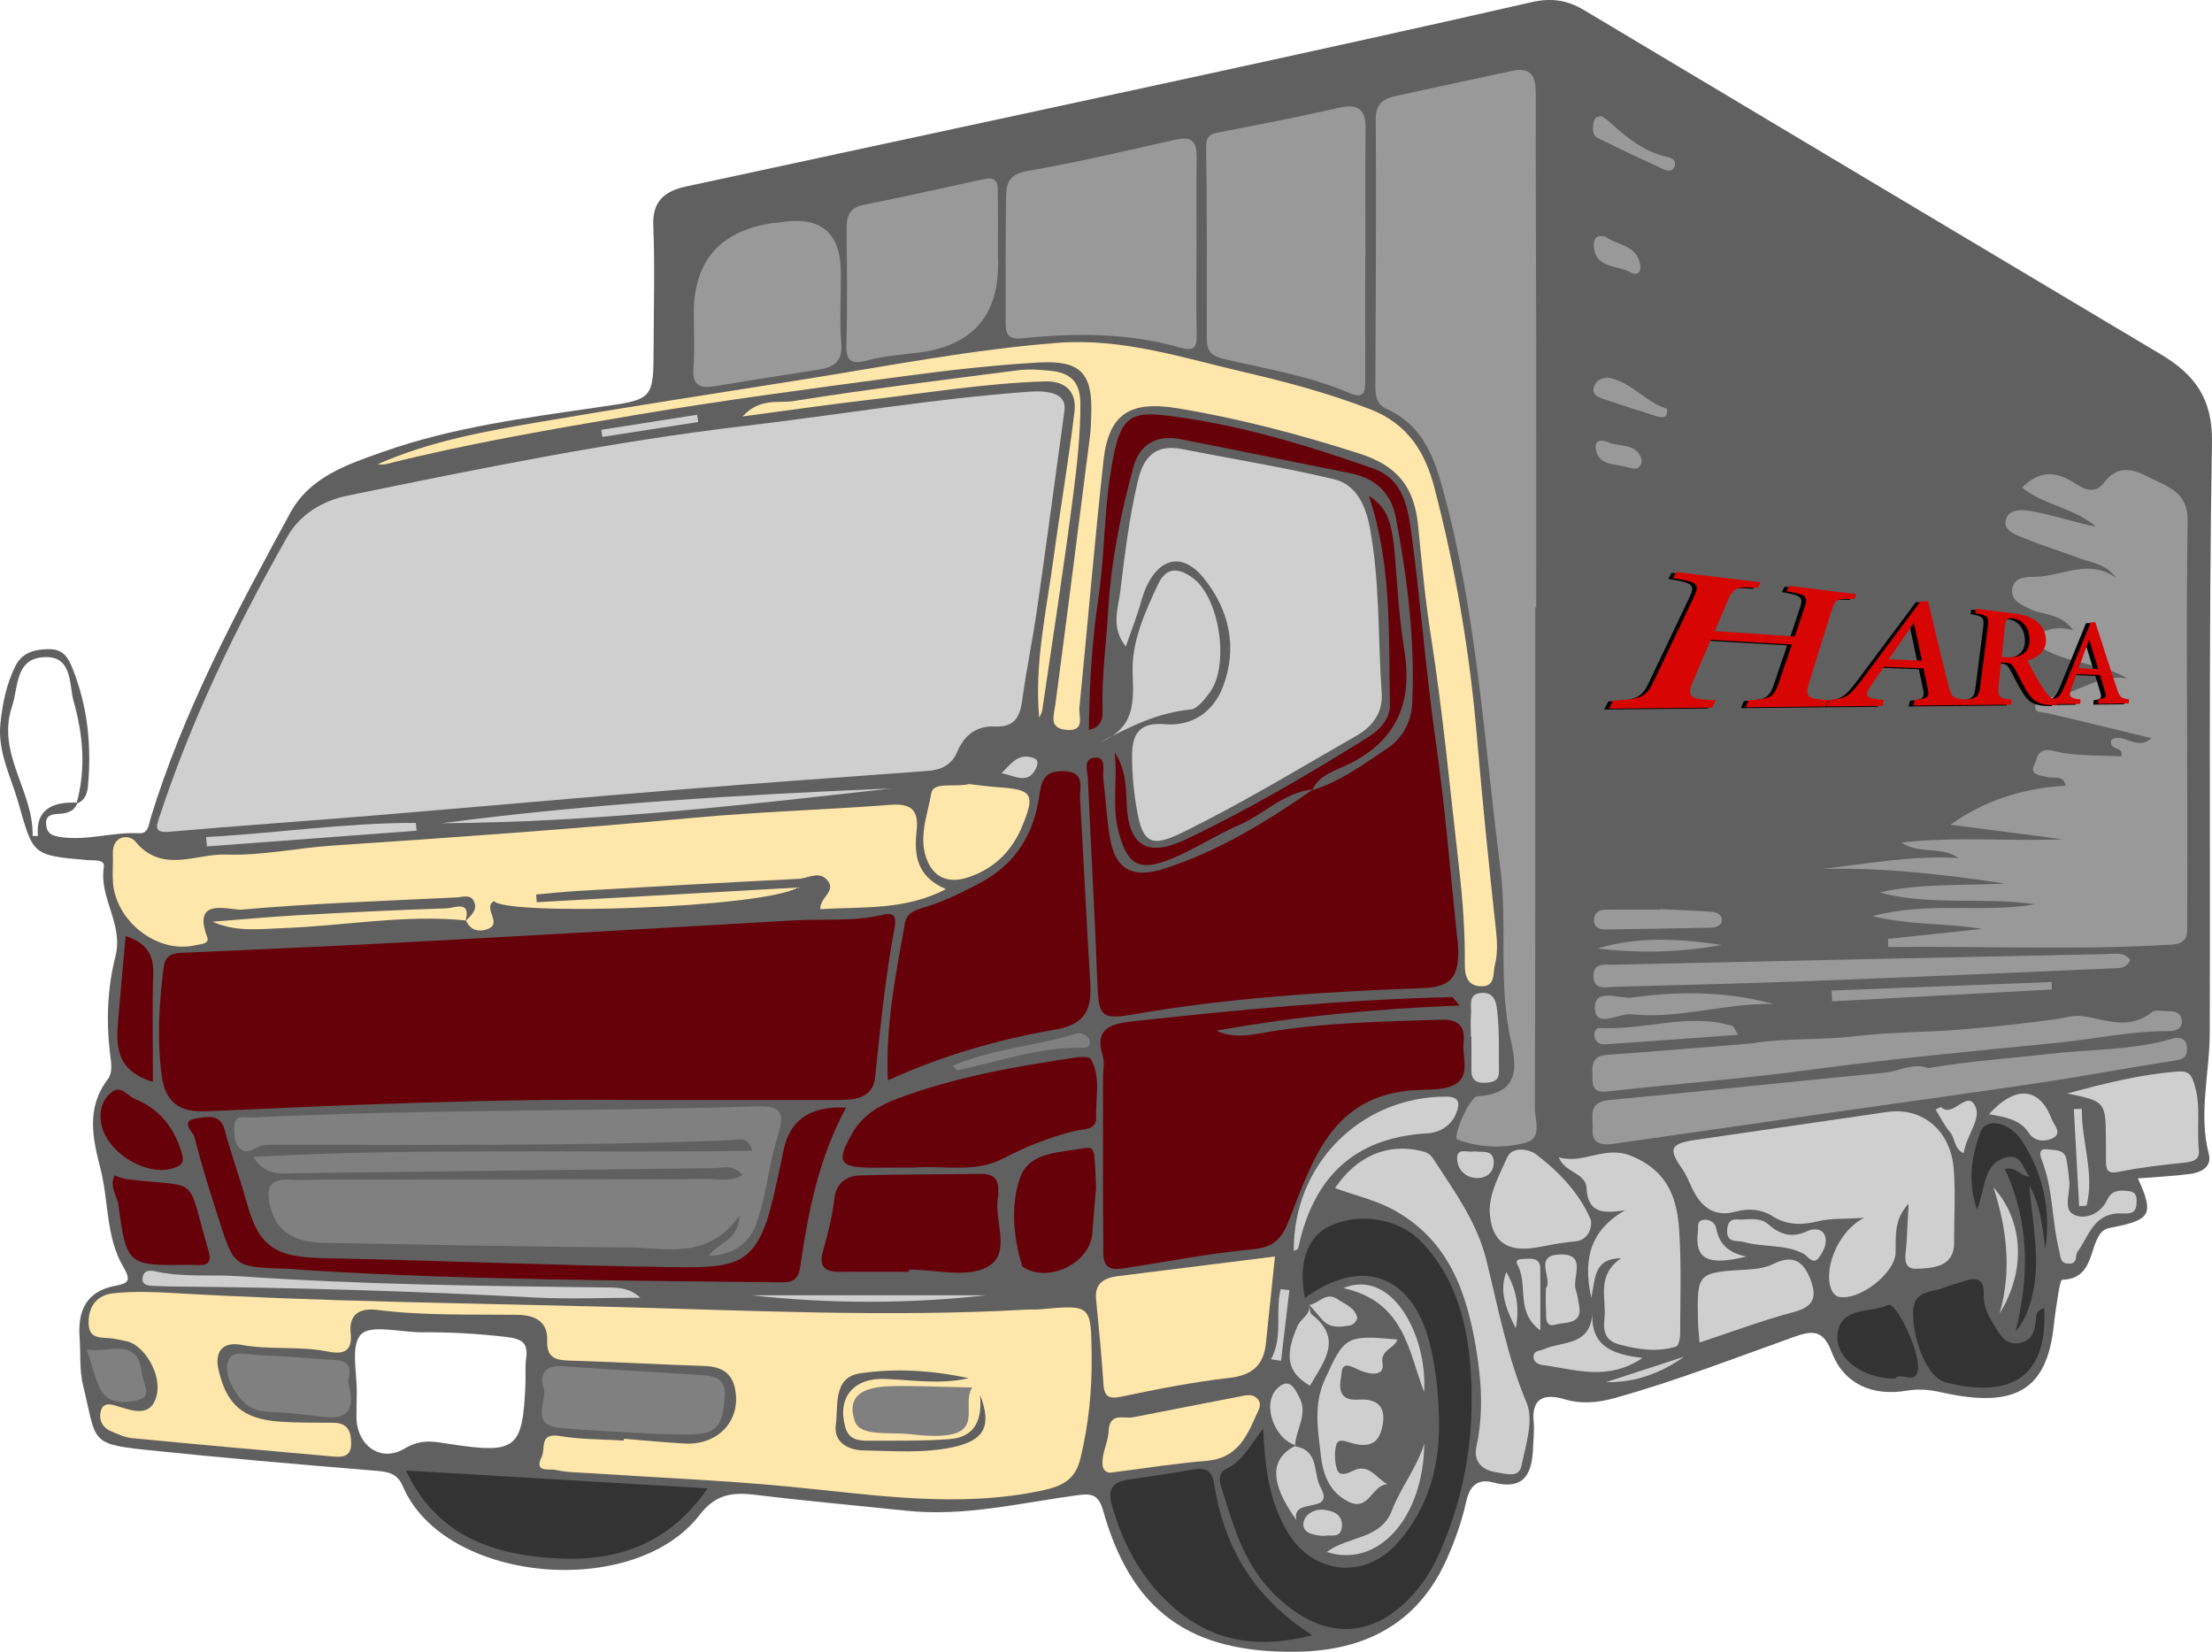 <svg width="162" height="121" viewBox="0 0 162 121" fill="none" xmlns="http://www.w3.org/2000/svg">
<path d="M5.672 58.778C5.47 59.417 4.932 59.56 4.344 59.601C3.821 59.637 3.328 59.66 3.38 60.375C3.43 61.074 3.849 61.224 4.504 61.312C6.429 61.573 8.289 60.916 10.199 61.02C10.877 61.057 10.892 60.37 11.015 59.968C13.428 52.07 17.312 44.807 21.251 37.57C22.687 34.931 25.397 34.025 28.061 33.084C33.143 31.291 38.472 30.6 43.771 29.828C47.839 29.235 47.86 29.352 47.869 25.395C47.876 22.426 47.966 19.453 47.844 16.488C47.772 14.708 48.714 13.987 50.257 13.654C62.504 11.01 74.755 8.39 86.998 5.733C95.393 3.91 103.785 2.072 112.158 0.162C113.59 -0.165 114.758 -0.008 115.987 0.726C130.071 9.151 144.172 17.551 158.267 25.96C160.737 27.432 162.053 29.198 161.998 32.393C161.751 46.822 161.886 61.257 161.835 75.69C161.824 78.623 161.002 81.541 161.762 84.495C162.013 85.472 161.207 85.862 160.389 85.972C159.13 86.14 157.855 86.194 156.572 86.298C157.761 88.901 157.542 89.331 154.733 89.877C154.312 89.96 154.02 90.019 153.744 90.456C152.993 91.644 153.23 93.647 151.02 93.725C150.917 93.729 150.807 94.329 150.753 94.66C150.621 95.478 150.498 96.299 150.408 97.123C149.898 101.773 147.612 103.165 142.279 101.985C141.363 101.782 140.573 101.685 139.635 101.844C137.096 102.275 135.014 101.331 134.138 98.999C133.483 97.252 132.596 97.477 131.287 97.943C126.975 99.479 122.709 101.143 118.285 102.376C117.024 102.727 115.827 102.847 114.539 102.462C113.122 102.04 112.154 102.375 112.32 104.109C112.38 104.723 112.301 105.35 112.278 105.971C112.212 107.829 111.729 109.191 109.31 108.557C108.193 108.263 107.625 108.868 107.395 109.911C107.068 111.394 106.563 112.821 105.937 114.218C103.844 118.891 99.973 120.896 94.957 120.964C87.102 121.071 82.86 117.968 80.79 110.627C80.432 109.357 79.85 109.372 78.819 109.512C74.695 110.069 70.614 111.082 66.393 110.637C62.732 110.251 59.063 109.926 55.411 109.481C53.712 109.274 52.454 109.363 51.242 110.938C46.437 117.183 32.529 115.943 29.507 108.853C29.06 107.805 28.297 107.772 27.326 107.692C21.75 107.233 16.175 106.756 10.613 106.171C6.503 105.739 7.074 105.494 6.084 101.46C5.808 100.337 5.914 99.126 5.83 97.956C5.693 96.026 6.273 94.573 8.457 94.159C9.47 93.966 9.6 93.761 8.999 92.721C7.743 90.551 7.968 87.95 7.354 85.567C6.792 83.388 6.289 81.138 7.887 79.05C8.309 78.5 8.12 77.712 8.041 77.021C7.772 74.671 7.883 72.278 8.453 70.043C9.061 67.653 7.236 65.763 7.606 63.498C7.704 62.903 6.883 63.03 6.412 62.99C2.229 62.635 2.451 62.573 1.311 58.678C0.755 56.776 -0.185 55.024 0.032 52.958C0.184 51.511 0.47 50.113 1.114 48.801C1.604 47.799 2.504 47.548 3.584 47.539C4.69 47.529 5.039 48.253 5.348 49.041C6.428 51.789 6.71 54.638 6.443 57.552C6.392 58.12 6.229 58.636 5.597 58.856C6.317 56.339 6.081 53.808 5.394 51.362C5.048 50.127 5.326 48.016 3.232 48.124C1.09 48.234 1.36 50.317 0.876 51.758C-0.272 55.18 2.484 57.978 2.387 61.217H2.777C2.635 59.673 3.387 58.861 5.035 58.781C5.246 58.77 5.458 58.783 5.669 58.784L5.672 58.778Z" fill="#606060"/>
<path d="M95.891 95.572C95.988 96.284 95.264 96.561 95.024 97.112C94.059 99.335 94.273 100.497 95.936 101.483C96.909 99.771 98.414 98.072 96.068 96.264C95.91 96.142 95.942 95.788 95.892 95.555C96.2 95.913 96.505 96.272 96.815 96.627C97.407 97.306 98.189 97.197 98.94 97.047C99.133 97.008 99.431 96.647 99.397 96.493C99.232 95.762 98.512 95.52 97.956 95.141C97.11 94.564 96.588 95.464 95.892 95.57L95.891 95.572Z" fill="#CFCFCF"/>
<path d="M94.844 105.919C94.87 104.721 95.82 103.586 95.173 102.359C94.847 101.738 94.439 100.771 93.513 101.71C92.404 102.83 93.324 105.402 94.92 105.848C93.019 106.79 92.938 108.535 94.949 111.324C94.53 109.587 97.83 110.953 96.707 108.91C96.156 107.908 96.636 106.2 94.847 105.92L94.844 105.919Z" fill="#CFCFCF"/>
<path d="M148.63 86.839C149.449 88.269 149.569 89.871 149.799 91.447C150.213 88.609 149.643 85.963 148.088 83.554C147.177 82.142 145.422 81.804 145.031 82.918C144.442 84.601 144.046 86.38 144.788 88.59C145.453 86.93 145.209 85.132 147.037 84.738C148.022 84.525 148.166 85.6 148.63 86.155C147.99 86.191 147.636 85.373 146.828 85.618C148.648 89.491 148.618 93.456 147.618 97.511C148.201 96.823 148.523 96.054 148.761 95.194C149.539 92.386 148.829 89.621 148.631 86.839H148.63Z" fill="#333333"/>
<path d="M34.084 67.453C34.551 65.891 33.26 66.502 32.713 66.52C29.097 66.638 25.481 66.819 21.869 67.022C19.765 67.14 17.664 67.338 15.561 67.5C17.306 68.276 19.023 68.029 20.759 67.967C25.217 67.809 29.644 66.953 34.127 67.407C34.428 68.113 35.04 68.276 35.682 68.052C36.871 67.635 35.303 66.523 36.178 65.992C37.091 67.095 55.84 66.51 58.437 64.996C51.702 65.376 45.506 65.725 39.31 66.075C39.295 65.886 39.281 65.696 39.267 65.506C40.293 65.418 41.316 65.303 42.344 65.244C47.724 64.936 53.102 64.627 58.483 64.361C59.202 64.325 60.052 63.709 60.653 64.54C61.208 65.308 60 65.769 60.083 66.586C63.155 66.377 66.214 66.703 69.276 65.115C67.062 64.163 66.948 62.529 67.132 60.812C67.284 59.4 66.813 58.819 65.24 58.939C60.438 59.307 55.614 59.443 50.821 59.887C42.011 60.704 33.19 61.338 24.363 61.924C21.753 62.097 19.142 62.678 16.55 62.583C14.36 62.504 11.865 64.008 9.9 61.616C9.453 61.072 8.21 61.171 8.265 62.541C8.293 63.228 8.222 63.922 8.272 64.607C8.483 67.511 11.562 69.862 14.302 69.223C14.668 69.137 15.377 69.146 15.174 68.615C14.029 65.62 16.846 66.687 17.692 66.613C22.919 66.157 28.174 65.978 33.42 65.722C33.882 65.698 34.49 65.451 34.732 66.056C34.979 66.674 34.477 67.068 34.081 67.454L34.084 67.453Z" fill="#FFE7AB"/>
<path d="M96.101 57.867C96.596 56.754 97.752 56.458 98.714 55.991C102.367 54.217 103.467 51.366 102.845 47.59C102.478 45.364 102.351 43.097 102.171 40.844C101.955 38.12 101.561 37.134 100.249 36.321C101.936 41.285 101.696 46.454 101.793 51.584C101.815 52.714 100.998 53.491 100.083 54.061C95.781 56.736 91.408 59.308 86.817 61.487C84.004 62.822 82.63 61.92 82.513 58.864C82.462 57.557 82.419 56.264 81.634 55.093C81.868 57.052 81.409 59.002 81.931 60.947C82.575 63.347 83.411 63.875 85.829 62.875C87.519 62.176 89.062 61.147 90.742 60.421C92.589 59.622 94.02 58.021 96.159 57.81C92.767 60.175 89.248 62.34 85.258 63.618C82.827 64.398 81.614 63.594 81.252 61.153C81.05 59.795 80.974 58.422 80.803 57.058C80.732 56.491 81.043 55.506 80.308 55.484C79.247 55.454 79.651 56.475 79.677 57.08C79.894 62.036 80.181 66.989 80.367 71.945C80.462 74.486 80.639 74.696 83.13 74.266C90.118 73.057 97.192 72.621 104.264 72.36C106.198 72.289 106.721 71.558 106.793 70.026C106.824 69.343 106.717 68.651 106.646 67.966C106.178 63.458 105.812 58.942 105.17 54.448C104.442 49.354 104.057 44.213 103.374 39.113C103.121 37.226 102.792 35.093 100.589 34.317C95.622 32.568 90.574 31.04 85.304 30.418C82.836 30.127 82.159 30.688 81.629 33.042C80.827 36.608 80.972 40.276 80.436 43.87C79.964 47.035 79.782 50.209 79.747 53.466C80.644 53.231 80.762 52.651 80.746 52.118C80.667 49.632 81.017 47.175 81.16 44.705C81.367 41.117 82.077 37.626 83.013 34.176C83.455 32.55 84.704 31.819 86.443 32.157C90.586 32.967 94.719 33.831 98.859 34.649C100.742 35.021 101.881 36.09 102.228 37.913C103.079 42.384 103.627 46.886 103.432 51.442C103.374 52.809 102.774 54.026 101.601 54.81C99.857 55.974 98.16 57.245 96.095 57.873L96.101 57.867Z" fill="#660109"/>
<path d="M77.938 30.206C78.187 28.979 77.17 28.557 75.373 28.686C68.389 29.187 61.497 30.373 54.558 31.19C44.752 32.346 35.111 34.314 25.467 36.295C23.61 36.675 21.968 37.671 21.049 39.293C17.314 45.878 14.028 52.666 11.669 59.847C11.436 60.554 11.277 61.011 12.412 60.912C17.43 60.473 22.456 60.128 27.476 59.712C35.033 59.086 42.584 58.403 50.142 57.792C56.072 57.311 62.01 56.899 67.944 56.456C68.93 56.383 69.7 56.023 70.103 55.062C70.603 53.871 71.485 53.135 72.879 53.204C74.271 53.272 74.695 52.525 74.859 51.32C75.162 49.078 75.629 46.858 75.952 44.618C76.607 40.064 77.212 35.502 77.939 30.208L77.938 30.206Z" fill="#CFCFCF"/>
<path d="M46.847 80.56C51.608 80.56 56.37 80.56 61.133 80.56C62.447 80.56 63.918 80.523 64.088 78.91C64.477 75.228 64.833 71.543 65.522 67.904C65.684 67.048 65.366 66.821 64.708 66.981C62.537 67.511 60.328 67.278 58.139 67.403C49.01 67.929 39.882 68.458 30.75 68.95C24.945 69.263 19.137 69.527 13.328 69.776C12.471 69.813 12.076 70.044 11.969 70.936C11.656 73.547 11.49 76.14 11.843 78.769C12.107 80.729 13.14 81.471 15.117 81.383C25.689 80.916 36.261 80.427 46.848 80.562L46.847 80.56Z" fill="#660109"/>
<path d="M45.697 105.364C45.693 105.408 45.691 105.453 45.687 105.497C44.127 105.398 42.542 105.426 41.011 105.166C39.448 104.899 39.977 106.076 39.672 106.688C39.077 107.877 40.24 107.547 40.658 107.641C41.478 107.827 42.342 107.831 43.19 107.886C48.073 108.209 52.968 108.407 57.835 108.874C64.019 109.467 70.168 110.481 76.388 109.14C77.85 108.825 78.76 108.328 79.129 106.802C79.732 104.304 79.984 101.801 79.95 99.244C79.898 95.54 79.938 95.541 76.124 95.888C75.841 95.913 75.554 95.888 75.27 95.903C65.031 96.484 54.797 95.962 44.566 95.7C33.91 95.427 23.247 95.313 12.601 94.688C11.184 94.605 9.745 94.561 8.338 94.705C7.162 94.826 6.491 95.582 6.486 96.841C6.48 98.173 7.496 97.9 8.282 98.029C8.632 98.087 8.981 98.156 9.327 98.237C10.568 98.526 11.855 100.663 11.477 102.186C11.094 103.729 9.901 103.391 8.734 103.021C8.335 102.896 7.643 102.624 7.425 103.214C7.204 103.813 7.392 104.479 8.084 104.792C8.594 105.023 9.138 105.268 9.687 105.321C14.558 105.792 19.432 106.226 24.307 106.656C25.035 106.72 25.736 106.747 25.719 105.662C25.704 104.74 25.415 104.205 24.4 104.193C23.12 104.179 21.836 104.205 20.561 104.119C17.797 103.933 16.608 102.892 16.011 100.348C15.681 98.943 16.345 98.244 17.661 98.486C19.78 98.877 21.938 98.559 24.029 98.981C25.261 99.23 25.814 98.875 25.682 97.643C25.526 96.188 26.413 95.775 27.645 95.931C31.046 96.363 34.462 96.245 37.873 96.287C39.24 96.303 40.121 96.805 40.073 98.187C40.028 99.483 40.74 99.615 41.804 99.645C45.069 99.739 48.329 99.929 51.594 100.035C52.731 100.073 53.541 100.474 53.804 101.581C54.363 103.927 52.668 105.849 50.159 105.715C48.67 105.635 47.185 105.484 45.697 105.366V105.364Z" fill="#FFE7AB"/>
<path d="M112.44 44.477C112.463 44.477 112.487 44.477 112.51 44.477C112.51 38.057 112.516 31.638 112.508 25.217C112.5 19.14 112.462 13.065 112.475 6.988C112.478 5.784 112.318 4.859 110.741 5.191C107.92 5.785 105.106 6.41 102.288 7.014C101.327 7.22 100.75 7.573 100.758 8.738C100.802 15.227 100.754 21.717 100.729 28.207C100.726 28.925 100.77 29.595 101.563 29.95C103.999 31.045 104.922 33.166 105.575 35.492C108.154 44.679 108.668 54.156 109.875 63.541C110.394 67.579 109.764 71.625 110.541 75.659C110.866 77.343 111.829 80.058 108.224 80.281C107.608 80.32 106.36 83.303 106.737 83.448C108.373 84.074 110.138 84.106 111.758 83.681C112.967 83.363 112.407 81.993 112.409 81.116C112.453 68.904 112.438 56.69 112.438 44.477H112.44Z" fill="#999999"/>
<path d="M138.277 68.755C138.278 68.954 138.28 69.153 138.282 69.35C145.222 69.28 152.158 69.597 159.101 69.174C160.305 69.1 160.182 68.3 160.184 67.555C160.196 64.655 160.191 61.754 160.188 58.854C160.184 51.949 160.112 45.041 160.215 38.137C160.246 35.974 158.673 35.624 157.253 34.888C156.043 34.261 154.986 34.152 154.111 35.324C153.347 36.348 152.449 35.7 151.865 35.331C150.448 34.435 149.269 34.526 148.093 35.709C149.671 36.994 151.913 37.19 153.491 38.573C151.968 38.269 150.51 37.755 149.003 37.478C148.323 37.352 147.194 37.149 146.921 38.005C146.639 38.892 147.696 39.182 148.36 39.459C149.598 39.975 150.895 40.354 152.149 40.835C153.112 41.205 154.239 41.274 154.958 42.304C152.996 40.906 151.086 42.168 149.173 42.237C148.507 42.262 147.595 42.181 147.396 43.022C147.172 43.961 148.015 44.279 148.729 44.624C149.646 45.068 150.894 44.873 151.824 46.144C150.455 45.799 149.611 46.148 148.767 46.851C150.755 48.695 153.62 48.377 155.826 49.693C153.493 49.258 151.777 51.168 149.574 51.092C149.4 51.086 149.071 51.443 149.055 51.649C149.006 52.258 149.54 52.132 149.942 52.226C152.448 52.808 154.947 53.425 157.563 54.059C156.492 55.049 155.452 53.575 154.63 54.187C154.42 55.027 155.558 54.579 155.361 55.396C153.717 55.287 151.993 55.407 150.417 54.994C149.173 54.668 149.202 55.621 148.993 56.007C148.586 56.757 149.426 56.774 149.934 56.907C150.42 57.035 151.132 56.716 151.276 57.542C148.084 57.715 145.263 58.669 142.844 60.397C145.59 60.754 148.322 61.108 151.054 61.463C147.09 61.624 143.177 61.251 139.259 61.701C140.548 62.597 142.127 61.927 143.448 62.835C140.061 62.63 136.776 63.252 133.442 63.639C137.955 63.514 142.398 64.048 146.846 64.703C143.778 64.882 140.675 64.653 137.667 65.361C141.417 66.372 145.266 65.657 149.03 66.225C145.222 66.889 141.309 65.984 137.126 67.093C140.033 67.792 142.605 67.581 145.148 68.024C142.858 68.269 140.567 68.513 138.274 68.758L138.277 68.755Z" fill="#999999"/>
<path d="M82.447 47.352C82.795 46.376 83.048 45.686 83.287 44.991C83.533 44.275 83.686 43.52 84.016 42.844C85.018 40.792 86.681 40.516 88.134 42.308C90.041 44.659 90.639 47.415 89.579 50.258C88.91 52.056 87.379 53.216 85.304 53.036C83.465 52.877 82.933 53.747 82.913 55.24C82.894 56.617 83.028 57.98 83.27 59.348C83.687 61.705 84.309 62.078 86.481 61.02C90.921 58.858 95.123 56.294 99.396 53.847C100.606 53.153 101.286 52.082 101.192 50.773C100.906 46.724 101.071 42.636 100.322 38.631C100.046 37.156 99.389 35.502 97.724 35.103C94.042 34.221 90.289 33.62 86.569 32.889C84.578 32.499 83.741 33.5 83.332 35.227C82.694 37.911 82.375 40.635 82.038 43.363C81.88 44.642 81.34 45.918 82.448 47.351L82.447 47.352Z" fill="#CFCFCF"/>
<path d="M106.883 73.636C106.449 73.118 106.404 73.018 106.362 73.019C98.535 73.202 90.753 73.942 82.979 74.792C81.497 74.954 80.104 75.242 80.755 77.288C80.915 77.792 80.782 78.385 80.782 78.936C80.783 83.007 80.766 87.078 80.802 91.148C80.81 91.985 80.622 93.131 82.152 92.903C85.356 92.425 88.542 91.783 91.763 91.486C93.415 91.333 93.914 90.614 94.451 89.246C96.157 84.892 97.592 80.162 103.697 79.831C104.405 79.793 105.129 79.823 105.815 79.68C107.957 79.23 107.045 77.539 107.188 76.299C107.313 75.199 106.82 74.638 105.601 74.675C101.5 74.801 97.407 74.874 93.329 75.5C91.997 75.704 90.479 76.162 89.088 75.478C94.891 74.439 100.722 73.876 106.885 73.636H106.883Z" fill="#660109"/>
<path d="M54.375 86.047C53.519 86.556 52.724 86.347 51.974 86.348C42.657 86.371 33.341 86.371 24.025 86.382C23.1 86.382 22.173 86.46 21.253 86.401C19.669 86.3 19.482 87.072 19.786 88.331C20.285 90.409 21.833 90.981 23.75 91.016C31.145 91.148 38.539 91.311 45.934 91.353C48.764 91.368 51.875 92.315 54.163 89.004C54.073 90.883 52.647 90.939 51.912 91.972C53.89 91.871 54.949 90.959 55.463 89.421C56.14 87.4 56.319 85.239 56.953 83.236C57.555 81.337 57.146 80.964 55.27 81.026C42.978 81.423 30.672 81.223 18.385 81.847C17.941 81.87 17.289 81.597 17.18 82.315C17.077 83.01 17.18 83.856 17.713 84.231C18.217 84.585 18.845 83.837 19.573 83.836C30.879 83.82 42.188 83.96 53.491 83.5C54.018 83.478 54.808 83.141 55.093 84.271C42.953 84.477 30.871 84.037 18.559 84.725C19.424 86.143 20.55 85.933 21.558 85.921C31.797 85.802 42.036 85.656 52.275 85.546C52.92 85.539 53.68 85.217 54.377 86.048L54.375 86.047Z" fill="#808080"/>
<path d="M27.649 34.002C27.848 34.002 28.058 34.043 28.245 33.996C34.249 32.481 40.358 31.441 46.458 30.406C52.931 29.308 59.449 28.457 65.96 27.583C69.331 27.13 72.72 26.734 76.115 26.545C79.165 26.376 80.018 27.365 79.922 30.338C79.903 30.889 79.89 31.443 79.821 31.99C78.987 38.528 78.155 45.065 77.29 51.6C77.179 52.439 76.792 53.348 78.129 53.453C79.508 53.561 78.987 52.463 79.051 51.828C79.651 45.803 80.155 39.768 80.815 33.749C81.194 30.284 82.767 29.323 86.26 29.902C90.799 30.653 95.214 31.823 99.576 33.222C102.322 34.103 103.572 35.644 103.853 38.456C104.12 41.121 104.36 43.794 104.775 46.439C105.67 52.141 106.206 57.881 106.862 63.609C107.131 65.945 107.302 68.268 107.279 70.614C107.271 71.428 107.452 72.221 108.486 72.23C109.539 72.239 109.316 71.324 109.476 70.695C109.699 69.81 109.651 68.948 109.552 68.038C109.036 63.329 108.563 58.614 108.16 53.893C107.635 47.736 106.606 41.659 105.041 35.68C104.381 33.159 103.129 31.039 100.329 29.963C97.356 28.82 94.312 27.994 91.221 27.276C86.692 26.224 82.211 24.742 77.472 25.107C71.197 25.591 65.02 26.807 58.816 27.792C52.431 28.805 46.039 29.791 39.667 30.879C35.594 31.574 31.516 32.291 27.65 34.002H27.649Z" fill="#FFE7AB"/>
<path d="M99.982 18.732H99.999C99.999 15.633 99.975 12.535 100.01 9.437C100.026 8.08 99.54 7.562 98.082 7.89C95.213 8.538 92.322 9.109 89.43 9.658C88.726 9.791 88.32 9.877 88.334 10.769C88.402 15.449 88.386 20.129 88.379 24.81C88.377 25.709 88.718 26.076 89.685 26.303C92.762 27.025 95.912 27.529 98.835 28.787C99.964 29.272 99.987 28.6 99.985 27.82C99.975 24.791 99.981 21.761 99.981 18.732H99.982Z" fill="#999999"/>
<path d="M65.025 79.115C69.069 77.278 73.135 76.121 77.287 75.399C79.581 75 79.96 73.821 79.845 71.951C79.569 67.478 79.364 63 79.1 58.526C79.05 57.67 79.552 56.5 77.844 56.473C76.43 56.45 76.26 57.268 76.11 58.305C75.702 61.125 74.357 63.323 71.678 64.716C70.361 65.4 69.047 66.054 67.621 66.473C66.98 66.662 66.404 66.868 66.273 67.608C65.616 71.316 64.849 75.013 65.023 79.115H65.025Z" fill="#660109"/>
<path d="M87.63 18.126C87.63 15.92 87.61 13.713 87.638 11.507C87.651 10.47 87.356 9.945 86.141 10.218C82.518 11.031 78.901 11.888 75.243 12.523C73.999 12.738 73.699 13.323 73.686 14.274C73.644 17.376 73.64 20.479 73.652 23.581C73.654 24.285 73.688 24.901 74.836 24.779C78.724 24.369 82.615 24.369 86.412 25.452C87.408 25.737 87.661 25.486 87.641 24.541C87.597 22.404 87.627 20.266 87.628 18.128L87.63 18.126Z" fill="#999999"/>
<path d="M92.511 104.619C91.569 105.846 91.012 106.984 89.837 107.553C89.297 107.816 89.257 108.302 89.413 108.804C90.251 111.509 91.009 114.296 93.017 116.43C96.218 119.832 100.105 120.543 103.526 116.727C104.328 115.833 104.933 114.828 105.415 113.745C107.423 109.229 108.105 104.472 107.649 99.631C107.352 96.478 106.448 93.403 104.115 90.956C102.479 89.241 99.578 88.742 97.365 89.799C95.727 90.581 95.06 92.537 95.571 95.056C99.734 92.011 103.404 93.349 104.69 98.308C105.161 100.128 105.329 101.984 105.384 103.817C105.488 107.197 104.675 110.407 102.314 113.032C99.899 115.718 96.172 115.287 94.317 112.232C92.953 109.982 92.634 107.503 92.513 104.619H92.511Z" fill="#333333"/>
<path d="M139.781 88.146C139.722 89.235 139.672 90.118 139.631 91.001C139.596 91.771 139.199 92.977 140.39 92.916C141.476 92.861 143.123 92.847 143.114 90.999C143.105 89.204 143.225 87.401 143.086 85.617C142.867 82.779 140.778 81.06 138.214 81.433C133.543 82.113 128.874 82.798 124.203 83.473C122.333 83.742 122.155 84.122 123.18 85.574C123.496 86.02 123.696 86.544 123.933 87.04C124.57 88.368 125.527 89.171 127.124 88.729C128.082 88.463 129.025 88.568 129.783 89.049C130.92 89.769 131.998 89.716 133.23 89.422C134.113 89.212 135.065 89.278 136.515 89.188C134.489 90.223 133.442 93.218 134.203 94.593C134.287 94.745 134.458 94.916 134.621 94.957C136.1 95.33 138.79 93.269 138.828 91.746C138.857 90.554 138.681 89.316 139.781 88.149V88.146Z" fill="#CFCFCF"/>
<path d="M73.098 18.986C73.098 18.986 73.089 18.986 73.084 18.986C73.084 17.405 73.098 15.822 73.076 14.241C73.068 13.642 73.147 12.886 72.107 13.108C69.169 13.735 66.242 14.411 63.293 14.992C62.204 15.206 61.994 15.822 62.002 16.745C62.026 19.564 62.067 22.386 61.985 25.204C61.946 26.507 62.382 26.706 63.591 26.381C64.738 26.073 65.95 25.979 67.138 25.84C71.099 25.378 73.085 23.232 73.097 19.4C73.097 19.263 73.097 19.126 73.097 18.987L73.098 18.986Z" fill="#999999"/>
<path d="M50.809 22.851C50.809 24.228 50.892 25.612 50.785 26.983C50.68 28.352 51.383 28.445 52.465 28.264C54.963 27.846 57.467 27.455 59.97 27.068C61.09 26.895 61.714 26.464 61.616 25.178C61.485 23.465 61.584 21.736 61.584 20.014C61.584 17.011 60.084 15.771 57.082 16.294C56.943 16.319 56.798 16.307 56.658 16.326C52.793 16.872 50.843 19.047 50.808 22.852L50.809 22.851Z" fill="#999999"/>
<path d="M61.958 81.12C59.329 80.967 57.797 82.041 57.361 84.344C57.143 85.483 56.88 86.614 56.617 87.746C55.454 92.737 53.947 92.863 49.181 92.796C40.664 92.678 32.15 92.305 23.633 92.138C20.145 92.07 18.951 91.289 18.064 88.047C17.578 86.267 16.925 84.53 16.454 82.747C16.126 81.513 15.171 81.798 14.415 81.9C13.089 82.078 14.16 82.928 14.245 83.269C14.751 85.328 15.405 87.353 16.052 89.376C17.147 92.801 17.161 92.794 21 92.914C21.638 92.935 22.275 93.01 22.913 93.049C34.33 93.738 45.764 93.775 57.195 93.911C58.178 93.922 58.484 93.645 58.626 92.658C59.19 88.738 59.95 84.852 61.959 81.118L61.958 81.12Z" fill="#660109"/>
<path d="M141.233 78.221C140.086 77.802 139.115 78.451 138.06 78.552C131.323 79.201 124.594 79.926 117.855 80.561C116.218 80.715 116.695 81.825 116.639 82.694C116.568 83.804 117.328 83.889 118.202 83.763C123.224 83.04 128.246 82.313 133.269 81.596C138.632 80.829 144.004 80.1 149.363 79.297C152.696 78.799 156.008 78.169 159.34 77.657C159.986 77.558 160.195 77.322 160.171 76.743C160.142 76.054 159.639 75.901 159.145 76.05C156.229 76.931 153.182 76.822 150.202 77.168C147.205 77.516 144.187 77.701 141.234 78.22L141.233 78.221Z" fill="#999999"/>
<path d="M93.374 92.017C89.505 92.5 85.685 92.975 81.864 93.456C80.852 93.584 80.158 93.99 80.272 95.149C80.474 97.207 80.677 99.269 80.811 101.332C80.87 102.257 81.158 102.481 82.139 102.277C84.751 101.735 87.378 101.206 90.027 100.908C91.754 100.713 92.551 99.944 92.713 98.36C92.927 96.262 93.149 94.166 93.374 92.016V92.017Z" fill="#FFE7AB"/>
<path d="M66.923 85.506C69.104 85.334 71.439 85.907 73.428 84.86C75.135 83.962 76.864 83.285 78.722 82.822C79.338 82.668 80.325 82.808 80.281 81.788C80.221 80.367 80.656 78.884 79.878 77.549C79.779 77.38 79.222 77.38 78.897 77.428C74.426 78.088 69.983 78.862 65.735 80.449C64.371 80.959 63.195 81.667 62.454 82.934C61.197 85.088 61.44 85.51 63.939 85.511C64.933 85.511 65.928 85.511 66.924 85.506H66.923Z" fill="#660109"/>
<path d="M30.848 97.567C29.32 97.567 27.135 96.983 26.44 97.721C25.645 98.567 26.171 100.587 26.128 102.095C26.113 102.646 26.109 103.199 26.107 103.751C26.101 105.817 27.854 107.149 29.626 106.085C30.865 105.34 31.807 105.578 32.954 105.753C37.826 106.49 38.28 106.122 38.483 101.346C38.509 100.725 38.444 100.095 38.532 99.485C38.702 98.3 38.191 98.038 37.014 97.902C34.958 97.665 32.91 97.548 30.848 97.567Z" fill="white"/>
<path d="M51.824 109C44.313 108.557 37.192 108.135 29.729 107.693C31.898 112.287 35.727 113.723 40.114 114.083C44.708 114.46 48.778 113.393 51.825 109H51.824Z" fill="#333333"/>
<path d="M96.11 119.751C91.587 116.847 89.626 113.089 88.908 108.618C88.769 107.751 88.331 107.447 87.44 107.604C85.844 107.885 84.239 108.123 82.635 108.363C81.477 108.536 81.099 109.048 81.432 110.231C82.279 113.236 83.734 115.879 86.176 117.91C88.94 120.209 92.111 120.785 96.111 119.751H96.11Z" fill="#333333"/>
<path d="M66.566 93.137C66.566 93.083 66.566 93.03 66.566 92.976C68.481 92.976 70.717 93.582 72.228 92.826C74.208 91.832 72.715 89.356 73.105 87.571C73.134 87.44 73.096 87.296 73.102 87.159C73.15 86.26 72.661 85.952 71.796 85.965C68.889 86.009 65.981 85.995 63.076 86.076C61.999 86.106 61.251 86.58 61.105 87.809C60.951 89.091 60.632 90.362 60.276 91.609C59.963 92.708 60.346 93.145 61.463 93.139C63.163 93.13 64.865 93.136 66.565 93.136L66.566 93.137Z" fill="#660109"/>
<path d="M97.773 87.01C99.22 87.536 100.762 87.887 102.081 88.615C106.096 90.827 107.415 94.616 108.105 98.756C108.505 101.158 108.653 103.528 108.13 105.929C107.896 107.004 108.519 107.671 109.58 107.818C110.217 107.907 111.226 108.28 111.417 107.378C111.74 105.843 112.347 104.017 111.802 102.723C110.381 99.344 109.723 95.792 108.866 92.311C108.155 89.425 106.476 87.214 104.95 84.836C104.745 84.516 104.49 84.385 104.117 84.295C101.63 83.695 99.371 84.64 97.773 87.009V87.01Z" fill="#CFCFCF"/>
<path d="M128.255 76.417C124.73 76.698 121.207 76.997 117.68 77.251C116.486 77.337 116.621 78.143 116.623 78.89C116.626 79.562 116.707 80.048 117.708 79.934C122.619 79.374 127.556 79.02 132.451 78.36C138.498 77.543 144.567 76.97 150.637 76.371C153.366 76.101 156.059 75.497 158.824 75.514C159.335 75.517 159.862 75.358 159.787 74.693C159.73 74.194 159.324 74.049 158.854 74.058C158.429 74.066 157.858 73.913 157.602 74.122C155.986 75.431 154.291 74.706 152.606 74.426C151.884 74.306 151.214 74.547 150.518 74.643C148.214 74.959 145.898 75.215 143.579 75.4C140.997 75.605 138.389 75.581 135.824 75.891C133.306 76.196 130.756 75.991 128.256 76.417H128.255Z" fill="#999999"/>
<path d="M119.003 88.634C116.616 90.024 115.869 91.994 116.544 95.057C116.84 93.511 116.762 92.166 118.715 92.145C116.871 93.434 117.663 95.093 117.506 96.547C117.414 97.405 117.485 98.173 118.612 98.47C120 98.835 121.377 99.047 122.762 98.606C122.945 98.547 123.047 98.007 123.048 97.689C123.058 95.203 123.141 92.711 122.989 90.233C122.844 87.85 122.232 85.806 119.504 84.665C117.51 83.832 116.017 85.295 114.157 84.75C114.617 85.92 116.143 85.861 116.197 87.018C116.283 88.844 117.404 88.876 119.002 88.632L119.003 88.634Z" fill="#CFCFCF"/>
<path d="M48.114 105.014C49.352 105.014 50.357 105.112 51.333 104.991C52.919 104.793 52.948 103.541 53.076 102.346C53.204 101.138 52.559 100.774 51.48 100.708C48.017 100.499 44.556 100.277 41.094 100.049C39.874 99.968 39.52 100.725 39.806 101.607C40.131 102.605 38.767 104.338 40.94 104.556C43.403 104.802 45.884 104.878 48.114 105.014Z" fill="#808080"/>
<path d="M80.593 54.343C82.786 53.197 84.806 52.184 87.185 51.963C87.687 51.917 88.2 51.236 88.574 50.75C90.069 48.803 89.349 43.819 87.378 42.344C86.386 41.601 85.444 41.45 84.815 42.784C83.839 44.855 82.868 46.994 82.95 49.281C83.025 51.391 83.149 53.294 80.593 54.343Z" fill="#CFCFCF"/>
<path d="M156.018 70.29C155.538 69.68 154.847 69.859 154.247 69.872C142.233 70.117 130.218 70.379 118.205 70.648C117.538 70.663 116.623 70.465 116.705 71.571C116.775 72.52 117.591 72.287 118.185 72.271C123.014 72.14 127.844 72.022 132.671 71.839C139.981 71.561 147.29 71.238 154.6 70.921C155.131 70.898 155.749 70.967 156.016 70.29H156.018Z" fill="#999999"/>
<path d="M149.716 95.811C149.052 95.98 149.138 96.368 149.097 96.693C149 97.471 148.863 98.208 147.857 98.362C146.839 98.517 146.476 97.721 146.092 97.122C145.653 96.439 145.242 95.675 145.283 94.821C145.345 93.513 144.637 93.529 143.682 93.876C143.286 94.019 142.863 94.097 142.478 94.263C141.535 94.671 140.124 94.439 140.108 96.088C140.087 98.25 141.178 100.904 142.494 101.236C146.9 102.351 149.989 101.204 149.716 95.812V95.811Z" fill="#333333"/>
<path d="M151.397 80.08C154.157 80.639 154.208 80.692 154.23 83.328C154.235 83.879 154.233 84.43 154.234 84.98C154.237 85.591 154.271 86.004 155.183 85.815C156.763 85.49 158.38 85.311 159.989 85.143C160.648 85.074 161.113 84.929 161.037 84.197C160.874 82.633 161.196 81.056 160.734 79.488C160.523 78.77 160.347 78.411 159.524 78.471C156.743 78.677 154.07 79.359 151.397 80.08Z" fill="#CFCFCF"/>
<path d="M80.272 87.002C80.239 86.308 80.228 85.553 80.156 84.805C80.119 84.427 80.111 83.953 79.446 84.077C77.665 84.41 75.393 84.326 74.721 86.216C73.996 88.252 74.213 90.537 74.847 92.685C74.878 92.787 75.044 92.866 75.163 92.927C77.044 93.885 79.85 92.379 79.997 90.344C80.076 89.251 80.175 88.158 80.272 87.002Z" fill="#660109"/>
<path d="M81.324 107.847C84.032 107.506 86.192 107.156 88.367 106.982C90.528 106.807 91.269 105.308 91.972 103.703C92.161 103.272 92.502 102.811 92.035 102.38C91.696 102.066 91.256 102.178 90.827 102.263C88.217 102.78 85.602 103.27 82.994 103.789C82.291 103.929 81.251 103.378 81.189 104.847C81.156 105.618 80.687 106.415 80.745 107.246C80.793 107.918 81.387 107.85 81.322 107.847H81.324Z" fill="#FFE7AB"/>
<path d="M70.961 57.422C69.967 57.668 68.355 57.228 68.209 58.073C67.925 59.709 67.187 61.45 67.959 63.136C68.548 64.422 69.675 64.68 70.987 64.223C72.912 63.554 74.162 62.246 74.906 60.404C75.801 58.189 75.597 57.823 73.232 57.663C72.456 57.61 71.685 57.5 70.962 57.422H70.961Z" fill="#FFE7AB"/>
<path d="M109.095 88.589C109.158 90.877 110.311 91.768 112.616 91.343C113.517 91.176 114.422 90.986 115.334 90.917C116.482 90.829 116.626 89.61 116.489 89.289C115.644 87.338 114.149 85.785 112.453 84.503C112.052 84.2 110.767 83.886 110.386 84.758C109.85 85.985 109.138 87.19 109.097 88.59L109.095 88.589Z" fill="#CFCFCF"/>
<path d="M76.109 52.569C76.186 52.381 76.305 52.2 76.332 52.005C77.108 46.714 77.932 41.428 78.614 36.126C78.893 33.96 79.128 31.781 79.124 29.574C79.121 27.96 78.395 27.3 76.923 27.153C76.149 27.076 75.349 27.015 74.584 27.114C69.088 27.822 63.587 28.499 58.119 29.373C57.034 29.547 55.687 29.1 54.381 30.497C57.659 30.062 60.478 29.652 63.308 29.321C67.712 28.805 72.091 28.064 76.54 27.931C78.097 27.883 78.853 28.766 78.695 30.107C78.272 33.692 77.651 37.254 77.166 40.832C76.636 44.745 75.744 48.622 76.108 52.566L76.109 52.569Z" fill="#FFE7AB"/>
<path d="M101.614 108.696C100.752 108.233 100.258 107.107 99.044 107.731C98.678 107.92 98.102 108.129 97.937 107.652C97.743 107.09 97.715 106.4 97.861 105.823C97.991 105.306 98.543 105.551 98.945 105.668C99.925 105.952 100.819 105.925 101.157 104.785C101.568 103.404 101.232 102.382 99.505 102.501C97.689 102.627 98.208 101.135 98.26 100.509C98.333 99.596 99.127 100.169 99.676 100.389C100.357 100.663 101.406 100.801 101.252 99.856C101.083 98.829 102.129 98.772 102.339 98.099C98.569 97.74 98.46 97.877 97.019 101.044C96.184 102.879 96.522 104.695 96.726 106.518C96.879 107.889 97.291 109.221 98.723 109.956C100.278 110.754 100.433 108.75 101.615 108.697L101.614 108.696Z" fill="#CFCFCF"/>
<path d="M8.385 86.08C8.002 86.951 8.57 87.536 8.663 88.2C9.285 92.698 9.31 92.695 14.011 92.63C14.152 92.627 14.294 92.642 14.434 92.647C15.283 92.678 15.516 92.415 15.255 91.537C13.587 85.895 14.81 87.014 9.246 86.353C8.98 86.321 8.726 86.193 8.384 86.083L8.385 86.08Z" fill="#660109"/>
<path d="M25.522 101.298C25.372 101.022 26.216 99.691 24.513 99.596C22.67 99.495 20.831 99.293 18.986 99.25C18.203 99.232 17.011 98.787 16.709 99.679C16.421 100.53 16.919 101.558 17.548 102.352C18.046 102.981 18.672 103.33 19.529 103.373C20.874 103.442 22.218 103.577 23.552 103.748C25.127 103.949 26.128 103.634 25.521 101.298H25.522Z" fill="#808080"/>
<path d="M124.47 98.318C126.834 97.539 129.056 96.694 131.345 96.093C132.85 95.696 133.084 94.997 132.598 93.715C132.081 92.354 131.308 91.85 129.856 92.57C129.313 92.839 128.642 92.935 128.021 92.972C124.28 93.192 124.277 93.177 124.356 96.783C124.367 97.248 124.424 97.713 124.471 98.318H124.47Z" fill="#CFCFCF"/>
<path d="M65.286 57.74C54.268 58.197 43.271 58.857 32.335 60.289C43.38 60.222 54.337 58.977 65.286 57.74Z" fill="#CFCFCF"/>
<path d="M94.754 91.618C94.865 91.548 95.058 91.493 95.078 91.403C96.144 86.393 99.002 83.316 104.523 82.998C105.468 82.944 106.307 82.421 106.657 81.507C106.877 80.931 107.001 80.309 105.897 80.309C99.631 80.309 94.682 85.303 94.756 91.62L94.754 91.618Z" fill="#CFCFCF"/>
<path d="M46.894 95.037C46.061 94.234 45.069 94.293 44.12 94.282C35.247 94.176 26.376 94.075 17.519 93.463C15.468 93.321 13.393 93.565 11.359 93.099C10.898 92.994 10.474 93.068 10.438 93.629C10.409 94.093 10.802 94.148 11.166 94.166C11.663 94.189 12.161 94.21 12.658 94.214C21.468 94.291 30.269 94.548 39.067 95.016C41.668 95.155 44.284 95.038 46.893 95.038L46.894 95.037Z" fill="#CFCFCF"/>
<path d="M138.806 100.959C139.113 100.396 140.378 101.538 140.475 100.205C140.573 98.86 138.832 95.301 138.286 95.567C137.007 96.188 134.874 95.633 134.582 97.625C134.319 99.417 136.376 100.982 138.806 100.959Z" fill="#333333"/>
<path d="M11.2 79.227C11.2 76.472 11.141 73.88 11.222 71.292C11.267 69.846 10.658 69.034 9.202 68.551C9.006 70.732 8.818 72.765 8.646 74.801C8.49 76.653 8.532 78.421 11.198 79.227H11.2Z" fill="#660109"/>
<path d="M7.371 81.919C7.457 84.24 10.8 86.372 12.924 85.467C13.583 85.186 13.386 84.677 13.25 84.246C12.706 82.528 11.654 81.205 9.91 80.497C9.358 80.272 8.873 79.487 8.245 79.93C7.631 80.362 7.301 81.105 7.372 81.919H7.371Z" fill="#660109"/>
<path d="M151.561 86.656C151.507 86.215 151.473 85.526 151.329 84.859C151.173 84.141 150.433 84.24 149.934 84.171C149.19 84.067 149.458 84.756 149.553 84.998C150.377 87.119 150.257 89.404 150.806 91.571C150.927 92.049 150.849 92.565 151.569 92.539C152.199 92.518 151.952 91.942 152.148 91.678C152.97 90.567 153.292 88.915 155.184 88.86C155.69 88.844 156.416 89.042 156.469 88.19C156.494 87.795 156.525 87.31 155.945 87.236C155.309 87.154 154.683 87.114 154.333 87.853C153.905 88.757 152.981 89.27 152.127 89.044C151.054 88.762 151.545 87.68 151.563 86.655L151.561 86.656Z" fill="#CFCFCF"/>
<path d="M129.879 73.525C126.433 72.58 122.969 72.58 119.526 73.052C118.581 73.182 116.717 72.271 116.811 73.899C116.894 75.33 118.555 74.182 119.477 74.279C122.973 74.649 126.374 73.443 129.88 73.525H129.879Z" fill="#999999"/>
<path d="M55.045 94.859C60.79 95.492 66.504 95.493 72.217 94.859H55.045Z" fill="#CFCFCF"/>
<path d="M121.588 66.58C121.588 66.592 121.588 66.603 121.588 66.615C120.239 66.615 118.89 66.598 117.543 66.624C117.072 66.633 116.73 66.884 116.737 67.392C116.744 67.934 117.148 68.073 117.602 68.067C120.157 68.034 122.714 67.991 125.269 67.939C125.635 67.931 126.064 67.804 126.095 67.429C126.138 66.893 125.624 66.788 125.205 66.76C124.002 66.676 122.794 66.638 121.59 66.58H121.588Z" fill="#999999"/>
<path d="M116.62 96.092C116.53 98.604 114.431 98.197 113.1 98.798C112.794 98.936 112.351 98.879 112.312 99.319C112.273 99.742 112.651 99.921 112.985 99.966C115.344 100.282 117.745 101.175 120.291 99.447C118.156 99.184 116.48 98.654 116.62 96.092Z" fill="#CFCFCF"/>
<path d="M150.276 72.464C150.272 72.282 150.267 72.098 150.263 71.916C144.889 72.124 139.518 72.332 134.145 72.54C134.155 72.802 134.166 73.067 134.178 73.33C139.544 73.041 144.909 72.752 150.276 72.464Z" fill="#999999"/>
<path d="M107.723 75.923C107.736 75.923 107.749 75.923 107.762 75.923C107.762 76.743 107.769 77.564 107.761 78.385C107.754 79.097 108.124 79.333 108.824 79.293C109.394 79.26 109.788 79.112 109.778 78.481C109.757 77.049 109.822 75.606 109.665 74.187C109.603 73.623 109.56 72.669 108.552 72.712C107.448 72.76 107.794 73.665 107.734 74.282C107.683 74.825 107.724 75.376 107.724 75.924L107.723 75.923Z" fill="#CFCFCF"/>
<path d="M127.288 75.78C127.022 75.343 126.98 75.165 126.888 75.137C123.635 74.134 120.413 75.484 117.165 75.278C116.896 75.261 116.709 75.588 116.767 75.896C116.841 76.29 117.147 76.509 117.523 76.483C120.723 76.266 123.922 76.025 127.288 75.779V75.78Z" fill="#999999"/>
<path d="M6.36 98.832C6.697 99.874 6.914 100.732 7.252 101.542C7.816 102.895 9.161 102.768 10.159 102.51C11.192 102.244 10.472 101.289 10.394 100.594C10.079 97.789 7.992 99.144 6.362 98.832H6.36Z" fill="#808080"/>
<path d="M71.201 101.61C68.902 101.568 67.021 101.471 65.22 101.515C62.213 101.589 62.239 102.992 62.609 104.092C62.994 105.232 65.172 104.855 66.68 105.032C72.758 105.745 70.234 103.142 71.201 101.61Z" fill="#808080"/>
<path d="M104.313 105.709C103.77 107.484 102.578 108.945 101.93 110.638C101.118 112.759 98.718 112.478 97.172 113.656C100.903 114.875 104.253 111.183 104.313 105.709Z" fill="#CFCFCF"/>
<path d="M30.509 60.836L30.458 60.264C25.304 60.252 20.22 61.023 15.093 61.3C15.114 61.528 15.134 61.758 15.155 61.986C20.273 61.603 25.391 61.219 30.509 60.836Z" fill="#CFCFCF"/>
<path d="M113.214 94.352C113.214 94.96 113.186 95.442 113.222 95.919C113.259 96.416 113.089 97.263 113.969 96.996C114.617 96.8 115.88 97.023 115.662 95.677C115.596 95.271 115.534 94.861 115.408 94.471C115.111 93.541 116.296 91.772 114.193 91.871C112.257 91.961 113.763 93.663 113.214 94.352Z" fill="#CFCFCF"/>
<path d="M127.556 89.312C127.289 89.34 126.537 89.074 126.49 90.075C126.444 91.076 127.187 90.805 127.766 90.967C129.181 91.364 130.721 91.097 132.078 91.812C132.409 91.987 132.796 92.734 133.265 92.026C133.562 91.579 133.861 91.021 133.639 90.471C133.401 89.885 132.694 90.001 132.353 90.161C131.216 90.694 130.346 90.406 129.485 89.644C129.045 89.256 128.449 89.245 127.556 89.313V89.312Z" fill="#CFCFCF"/>
<path d="M145.67 81.596C146.899 81.812 147.949 81.992 148.586 82.969C149.007 83.618 149.754 83.62 150.298 83.373C151.087 83.016 150.421 82.387 150.264 81.965C149.394 79.638 147.629 79.418 145.67 81.596Z" fill="#CFCFCF"/>
<path d="M98.376 94.331C102.868 95.32 103.145 98.947 104.301 101.954C104.554 97.823 101.968 92.852 98.376 94.331Z" fill="#CFCFCF"/>
<path d="M69.776 78.052C69.962 78.228 70.07 78.399 70.138 78.385C73.184 77.727 76.151 76.66 79.338 76.73C79.654 76.736 79.904 76.567 79.808 76.24C79.671 75.764 79.162 75.586 78.8 75.699C75.857 76.624 72.693 76.786 69.776 78.05V78.052Z" fill="#808080"/>
<path d="M146.45 96.19C148.408 93.007 148.19 89.403 145.991 86.949C146.982 89.991 147.339 93.057 146.45 96.19Z" fill="#CFCFCF"/>
<path d="M117.749 27.648C117.363 27.689 116.951 27.792 116.771 28.23C116.505 28.881 116.997 29.076 117.476 29.235C118.795 29.676 120.118 30.106 121.447 30.522C121.614 30.573 121.898 30.567 121.99 30.467C122.1 30.349 122.11 29.941 122.077 29.931C120.491 29.454 119.482 27.952 117.748 27.648H117.749Z" fill="#999999"/>
<path d="M117.002 69.46C120.05 69.833 123.074 69.751 126.079 69.201C123.035 68.746 120.001 68.551 117.002 69.46Z" fill="#999999"/>
<path d="M117.296 8.506C116.815 8.524 116.736 8.768 116.695 9.054C116.633 9.475 116.598 9.912 117.059 10.136C118.628 10.9 120.202 11.649 121.788 12.38C122.105 12.527 122.529 12.611 122.654 12.141C122.764 11.726 122.462 11.574 122.067 11.485C120.374 11.102 119.108 10.045 117.88 8.934C117.679 8.753 117.441 8.611 117.299 8.507L117.296 8.506Z" fill="#999999"/>
<path d="M112.809 97.431C112.809 95.915 112.819 94.399 112.805 92.883C112.799 92.218 112.303 92.141 111.779 92.187C111.487 92.212 110.882 92.144 111.142 92.634C111.953 94.159 110.948 96.052 112.809 97.431Z" fill="#CFCFCF"/>
<path d="M141.757 81.251C142.141 81.871 142.404 82.439 142.802 82.895C143.214 83.369 143.1 84.134 143.803 84.453C143.851 84.26 143.888 84.073 143.945 83.893C144.233 82.979 144.973 81.926 144.724 81.182C144.189 79.575 143.026 81.954 142.165 81.078C142.151 81.063 142.054 81.123 141.757 81.25V81.251Z" fill="#CFCFCF"/>
<path d="M117.546 17.322C116.828 17.159 116.708 17.604 116.727 18.001C116.807 19.717 118.511 19.387 119.483 19.977C119.786 20.162 120.181 20.026 120.138 19.532C119.995 17.942 118.424 17.965 117.547 17.322H117.546Z" fill="#999999"/>
<path d="M127.901 92.02C126.672 91.775 125.911 91.17 125.69 89.945C125.623 89.568 125.21 89.247 124.719 89.341C124.235 89.434 124.392 89.866 124.352 90.174C124.093 92.181 125.031 92.732 127.901 92.02Z" fill="#CFCFCF"/>
<path d="M152.469 81.206C152.273 81.212 152.078 81.215 151.882 81.221C152.01 83.591 152.14 85.961 152.269 88.331C152.452 88.318 152.634 88.307 152.815 88.294C153.416 85.897 152.425 83.576 152.469 81.205V81.206Z" fill="#CFCFCF"/>
<path d="M120.247 33.754C119.966 32.401 118.637 32.767 117.753 32.383C117.245 32.162 116.817 32.256 116.865 32.782C116.983 34.09 118.186 33.959 119.092 34.185C119.547 34.298 120.087 34.579 120.247 33.754Z" fill="#999999"/>
<path d="M44.03 31.478C44.059 31.651 44.088 31.823 44.117 31.996C46.458 31.633 48.798 31.27 51.139 30.905L51.049 30.373C48.709 30.741 46.37 31.109 44.03 31.478Z" fill="#CFCFCF"/>
<path d="M107.946 84.318C107.502 84.441 106.675 83.977 106.716 84.893C106.748 85.61 107.271 86.202 108.04 86.266C108.817 86.332 109.419 85.903 109.394 85.076C109.365 84.139 108.535 84.418 107.947 84.318H107.946Z" fill="#CFCFCF"/>
<path d="M96.964 112.483C97.443 112.357 98.172 112.705 98.272 111.842C98.381 110.891 97.594 110.632 96.948 110.563C96.234 110.486 95.434 110.955 95.454 111.665C95.472 112.311 96.3 112.448 96.964 112.483Z" fill="#CFCFCF"/>
<path d="M117.616 101.22C119.769 101.265 121.647 100.554 123.342 99.353C121.433 99.976 119.525 100.598 117.616 101.22Z" fill="#CFCFCF"/>
<path d="M93.079 99.544C93.326 99.581 93.572 99.619 93.819 99.656C94.023 97.93 94.227 96.204 94.431 94.478C94.218 94.455 94.005 94.433 93.793 94.41C93.369 96.099 93.987 97.914 93.081 99.544H93.079Z" fill="#CFCFCF"/>
<path d="M110.319 93.15C109.787 94.543 110.262 95.795 111.009 97.274C111.316 95.654 111.019 94.387 110.319 93.15Z" fill="#CFCFCF"/>
<path d="M73.345 56.633C74.237 56.745 75.253 57.54 75.87 56.276C75.989 56.034 76.075 55.677 75.778 55.548C74.643 55.054 74.039 55.919 73.344 56.635L73.345 56.633Z" fill="#CFCFCF"/>
<path d="M70.946 100.928C68.922 101.405 66.891 101.073 64.853 100.984C62.483 100.882 61.284 102.382 61.917 104.552C62.17 105.417 62.857 105.513 63.578 105.509C65.562 105.5 67.553 105.538 69.528 105.394C71.492 105.249 71.939 103.869 71.774 102.151C72.665 104.424 72.089 105.492 69.797 105.981C67.626 106.444 65.418 106.258 63.229 106.217C62.085 106.195 61.031 105.601 61.212 104.321C61.407 102.93 60.986 100.878 62.986 100.575C65.595 100.181 68.288 100.358 70.946 100.928Z" fill="#606060"/>
<path d="M135.467 43.94C134.135 43.854 134.049 43.946 133.765 44.88L132.167 50.011C131.825 51.138 131.996 51.227 133.539 51.33L133.395 51.801L127.507 51.86L127.715 51.345C129.423 51.245 129.575 51.112 129.972 49.954L130.887 47.264L124.947 46.918L123.684 49.863C123.151 51.12 123.344 51.253 125.314 51.352L125.066 51.884L117.485 51.961L117.79 51.372C119.94 51.253 120.246 51.117 120.842 49.813L123.664 43.885C124.184 42.807 124.058 42.705 122.186 42.394L122.423 41.953L128.59 42.709L128.407 43.118C126.75 43.01 126.601 43.105 126.154 44.13L125.253 46.279L131.101 46.674L131.769 44.684C132.098 43.724 132.021 43.618 130.5 43.363L130.694 42.968L135.606 43.569L135.468 43.94H135.467Z" fill="black"/>
<path d="M143.555 51.7L139.779 51.739L139.88 51.323C140.897 51.228 140.95 51.084 140.848 50.521C140.761 50.075 140.647 49.57 140.528 49.011L137.636 48.902C137.354 49.32 136.918 49.894 136.607 50.401C136.2 51.052 136.307 51.217 137.64 51.329L137.527 51.762L133.422 51.803L133.59 51.341C134.854 51.209 135.048 51.118 135.982 49.896L140.31 44.103L140.873 44.106C141.547 47.039 141.982 48.735 142.333 50.183C142.547 51.091 142.644 51.215 143.646 51.312L143.556 51.7H143.555ZM139.833 45.705L139.806 45.703C139.222 46.571 138.566 47.488 137.993 48.34L140.415 48.454L139.833 45.705Z" fill="black"/>
<path d="M150.277 51.712H150.132C148.885 51.707 148.539 51.375 148.104 50.689C147.815 50.221 147.515 49.618 147.258 49.124C147.063 48.752 146.932 48.615 146.578 48.597L146.202 48.578L146.035 50.23C145.947 51.132 146.065 51.207 146.997 51.302L146.951 51.666L143.419 51.702L143.48 51.312C144.411 51.227 144.59 51.139 144.698 50.217L145.237 45.98C145.345 45.192 145.219 45.135 144.318 44.971L144.382 44.647L147.202 44.992C148.553 45.157 149.354 45.773 149.481 46.731C149.607 47.689 148.942 48.224 148.134 48.433C148.377 48.922 148.64 49.402 148.87 49.8C149.625 51.072 149.884 51.263 150.322 51.398L150.275 51.711L150.277 51.712ZM146.634 48.194C147.801 48.262 148.412 47.723 148.284 46.665C148.206 46.014 147.79 45.43 147.066 45.347C146.721 45.307 146.561 45.321 146.512 45.794L146.256 48.172L146.634 48.194Z" fill="black"/>
<path d="M155.561 51.579L153.313 51.602L153.327 51.284C153.917 51.212 153.932 51.1 153.81 50.667C153.708 50.322 153.585 49.931 153.453 49.497L151.745 49.433C151.629 49.756 151.444 50.197 151.324 50.583C151.165 51.077 151.246 51.202 152.024 51.288L152.007 51.615L149.684 51.638L149.724 51.293C150.419 51.194 150.518 51.126 150.909 50.2L152.773 45.639L153.11 45.629C153.844 47.944 154.292 49.271 154.661 50.399C154.888 51.104 154.959 51.2 155.575 51.276L155.562 51.577L155.561 51.579ZM152.67 46.919H152.653C152.407 47.609 152.126 48.333 151.888 48.997L153.324 49.065L152.67 46.919Z" fill="black"/>
<path d="M135.809 43.877C134.477 43.791 134.392 43.884 134.107 44.817L132.509 49.949C132.167 51.075 132.338 51.165 133.882 51.267L133.738 51.738L127.849 51.797L128.057 51.283C129.765 51.183 129.917 51.049 130.314 49.891L131.229 47.202L125.289 46.855L124.026 49.8C123.493 51.057 123.686 51.191 125.656 51.289L125.408 51.822L117.827 51.898L118.132 51.31C120.282 51.191 120.588 51.054 121.184 49.75L124.006 43.822C124.526 42.745 124.4 42.642 122.528 42.332L122.765 41.891L128.933 42.646L128.749 43.055C127.092 42.947 126.943 43.042 126.496 44.067L125.595 46.217L131.443 46.612L132.111 44.621C132.44 43.662 132.364 43.555 130.842 43.3L131.036 42.905L135.948 43.507L135.81 43.877H135.809Z" fill="#D80505"/>
<path d="M143.897 51.634L140.121 51.672L140.222 51.257C141.239 51.162 141.292 51.018 141.19 50.455C141.103 50.009 140.989 49.503 140.87 48.944L137.978 48.835C137.696 49.253 137.26 49.828 136.949 50.334C136.542 50.986 136.649 51.15 137.982 51.263L137.869 51.695L133.764 51.736L133.932 51.275C135.196 51.142 135.39 51.051 136.324 49.829L140.652 44.037L141.215 44.04C141.889 46.973 142.324 48.668 142.675 50.116C142.889 51.025 142.986 51.149 143.988 51.245L143.898 51.634H143.897ZM140.175 45.639L140.148 45.636C139.564 46.505 138.908 47.422 138.335 48.273L140.757 48.388L140.175 45.639Z" fill="#D80505"/>
<path d="M150.621 51.648H150.475C149.228 51.642 148.882 51.31 148.447 50.624C148.158 50.156 147.858 49.553 147.602 49.059C147.406 48.688 147.276 48.55 146.922 48.532L146.545 48.513L146.379 50.165C146.29 51.068 146.409 51.142 147.34 51.237L147.294 51.602L143.763 51.637L143.823 51.248C144.755 51.163 144.933 51.074 145.042 50.152L145.581 45.916C145.689 45.127 145.562 45.071 144.661 44.907L144.726 44.582L147.545 44.927C148.897 45.093 149.697 45.708 149.824 46.666C149.951 47.624 149.285 48.159 148.478 48.368C148.721 48.858 148.984 49.338 149.214 49.735C149.968 51.008 150.227 51.199 150.666 51.333L150.618 51.646L150.621 51.648ZM146.977 48.13C148.145 48.198 148.755 47.659 148.627 46.601C148.549 45.949 148.133 45.366 147.409 45.282C147.064 45.243 146.904 45.257 146.855 45.73L146.599 48.108L146.977 48.13Z" fill="#D80505"/>
<path d="M155.904 51.514L153.657 51.537L153.67 51.219C154.261 51.147 154.275 51.036 154.154 50.602C154.052 50.257 153.929 49.866 153.797 49.433L152.089 49.368C151.972 49.692 151.787 50.133 151.667 50.519C151.509 51.013 151.589 51.137 152.367 51.223L152.35 51.55L150.028 51.573L150.067 51.228C150.762 51.13 150.861 51.062 151.252 50.136L153.116 45.575L153.453 45.565C154.188 47.88 154.636 49.207 155.004 50.334C155.232 51.04 155.303 51.136 155.919 51.212L155.905 51.513L155.904 51.514ZM153.013 46.855H152.996C152.75 47.545 152.469 48.268 152.231 48.932L153.667 49L153.013 46.855Z" fill="#D80505"/>
</svg>
